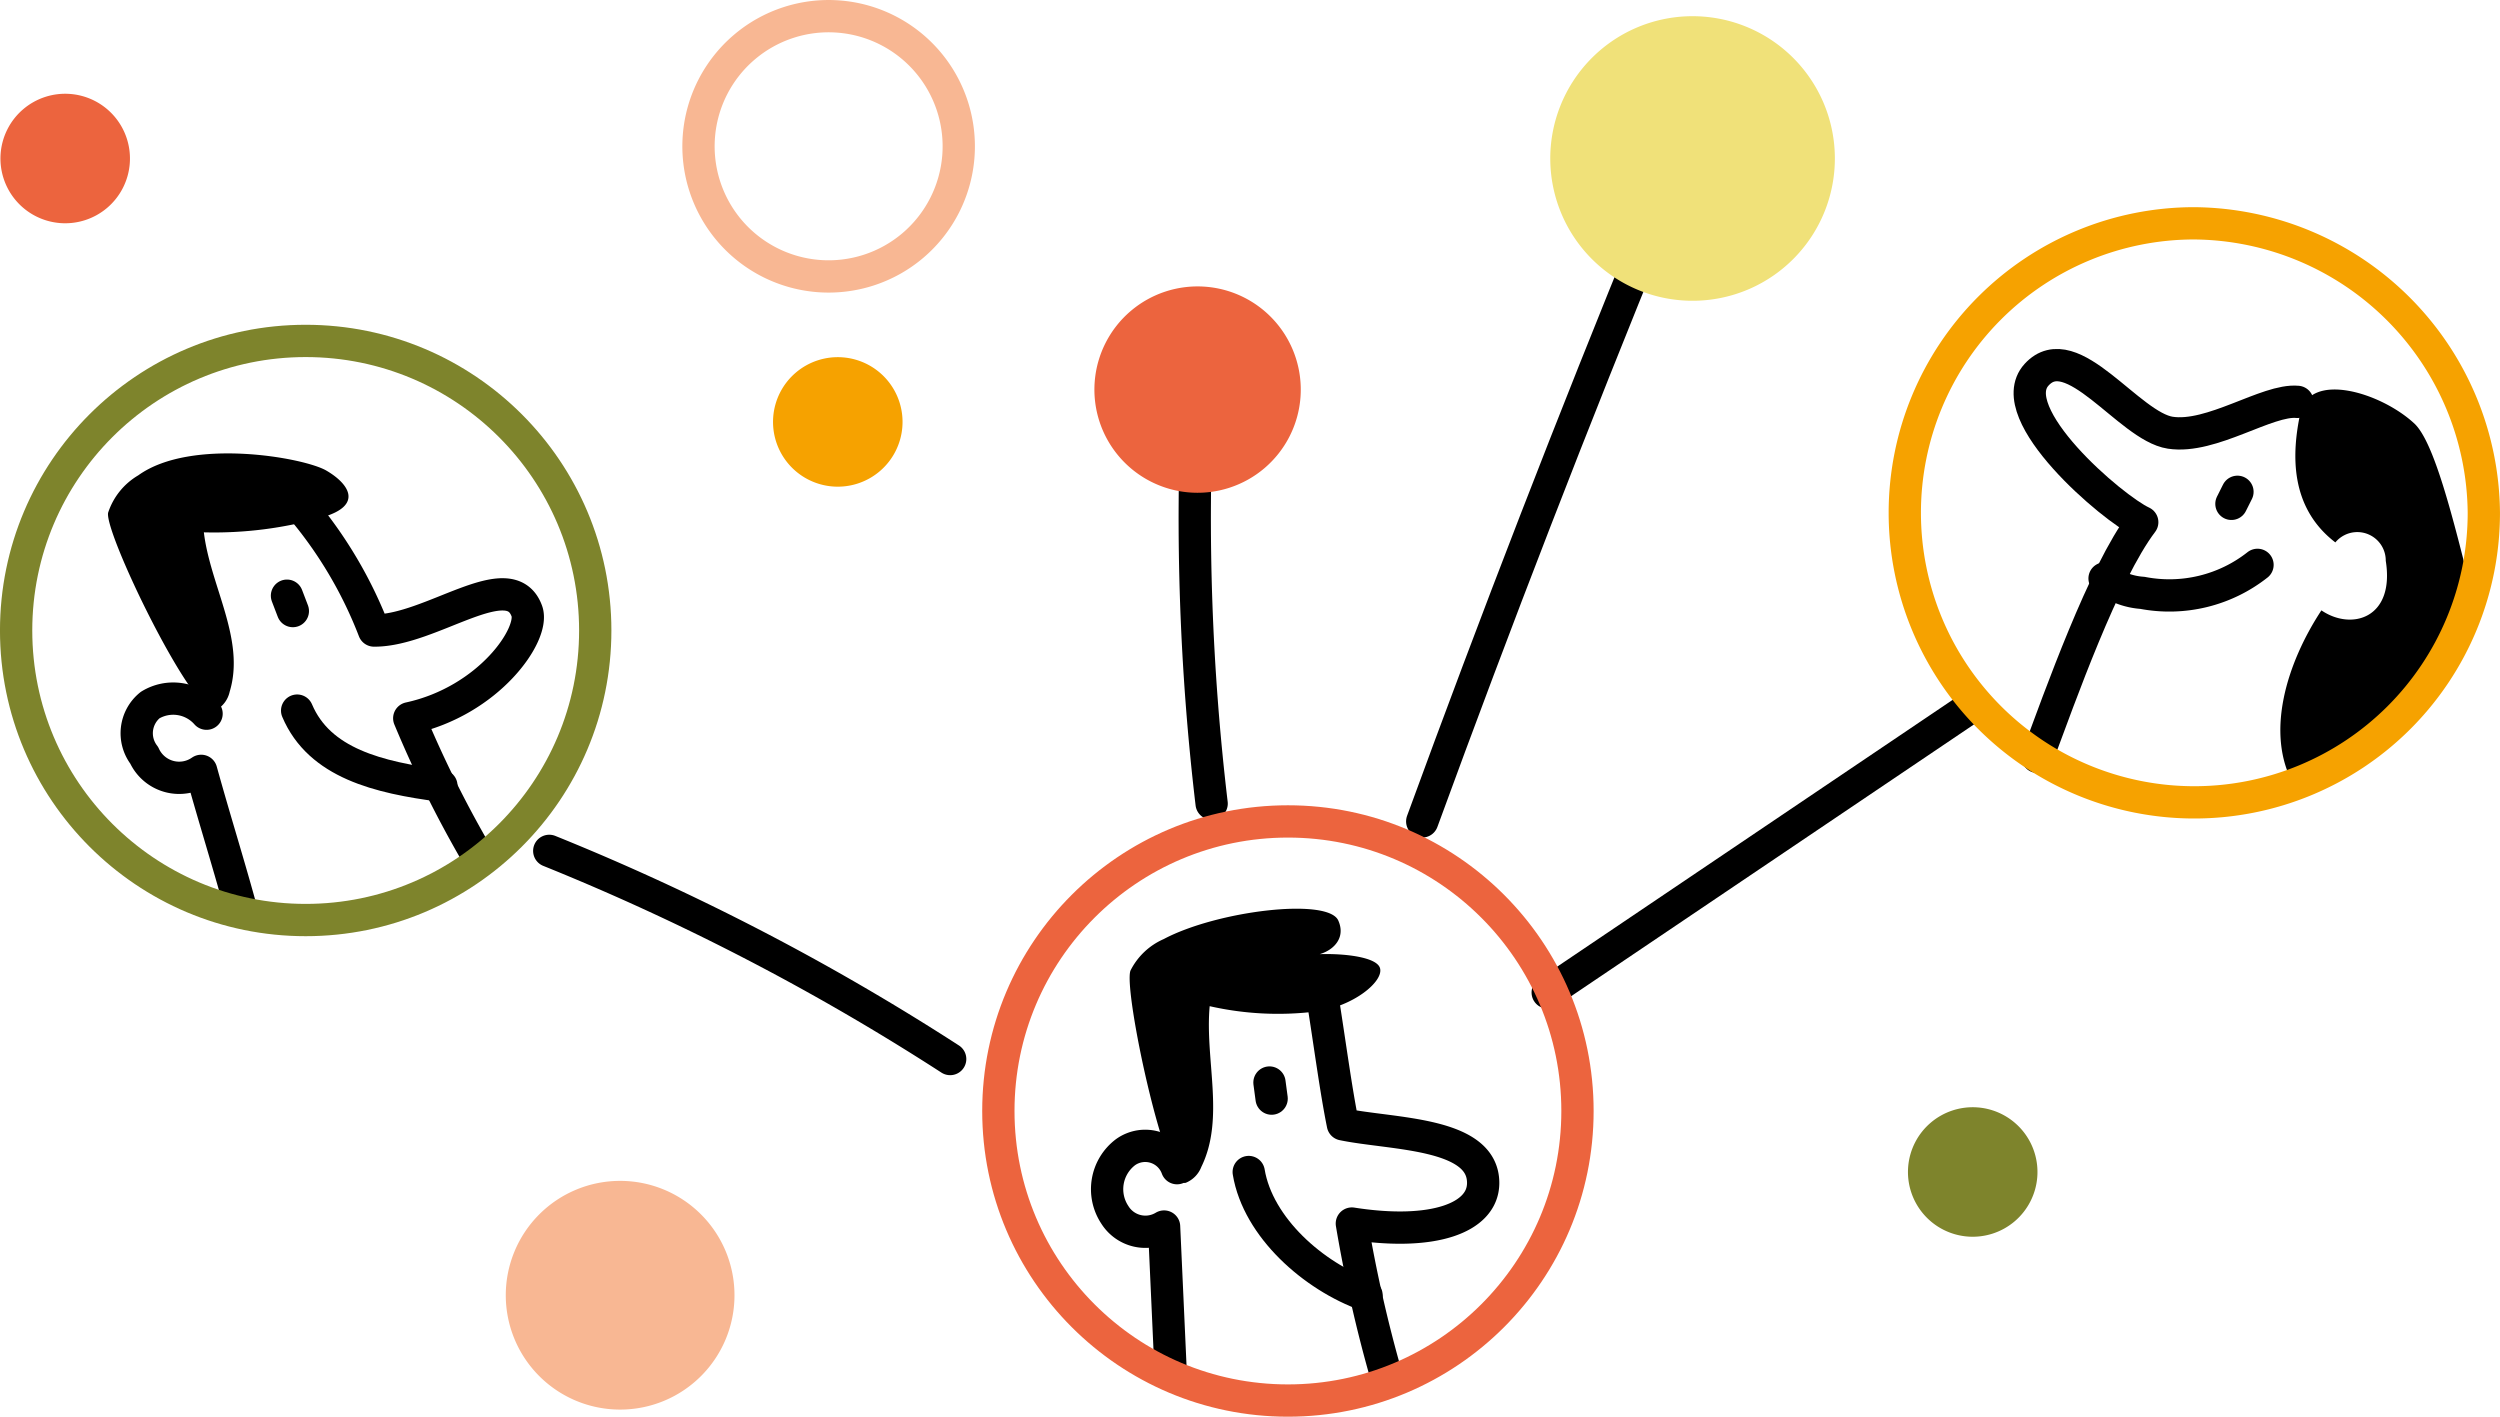 <svg xmlns="http://www.w3.org/2000/svg" width="116.133" height="65.81" viewBox="0 0 116.133 65.81">
  <g id="Groupe_444" data-name="Groupe 444" transform="translate(0.021 0.753)">
    <path id="Tracé_1270" data-name="Tracé 1270" d="M33.912,11.4a112.629,112.629,0,0,0,.655,18.644" transform="translate(21.696 6.531)" fill="none" stroke="#000" stroke-linecap="round" stroke-linejoin="round" stroke-width="1.5"/>
    <path id="Tracé_1271" data-name="Tracé 1271" d="M50.968,6.348Q45.348,20.07,40.207,34.133" transform="translate(25.839 3.271)" fill="none" stroke="#000" stroke-linecap="round" stroke-linejoin="round" stroke-width="1.5"/>
    <path id="Tracé_1272" data-name="Tracé 1272" d="M43.75,33.205,63.159,20.111" transform="translate(28.125 12.148)" fill="none" stroke="#000" stroke-linecap="round" stroke-linejoin="round" stroke-width="1.5"/>
    <path id="Tracé_1273" data-name="Tracé 1273" d="M15.555,24.071A110.438,110.438,0,0,1,34.178,33.74" transform="translate(9.939 14.702)" fill="none" stroke="#000" stroke-linecap="round" stroke-linejoin="round" stroke-width="1.5"/>
    <path id="Tracé_1274" data-name="Tracé 1274" d="M32.633,9.276a4.793,4.793,0,1,0,6.756.538,4.793,4.793,0,0,0-6.756-.538" transform="translate(19.869 4.421)" fill="#ec643e"/>
    <path id="Tracé_1275" data-name="Tracé 1275" d="M1.113,3.41a3.008,3.008,0,1,0,4.241.337A3.008,3.008,0,0,0,1.113,3.41" transform="translate(-0.057 0.912)" fill="#ec643e"/>
    <path id="Tracé_1276" data-name="Tracé 1276" d="M54.98,32.03a3.008,3.008,0,1,0,4.241.337,3.008,3.008,0,0,0-4.241-.337" transform="translate(34.686 19.371)" fill="#7e842c"/>
    <path id="Tracé_1277" data-name="Tracé 1277" d="M22.93,10.848a3.008,3.008,0,1,0,4.241.337,3.008,3.008,0,0,0-4.241-.337" transform="translate(14.015 5.71)" fill="#f6a200"/>
    <path id="Tracé_1278" data-name="Tracé 1278" d="M21.891,1.946a6.045,6.045,0,1,0,8.523.676,6.043,6.043,0,0,0-8.523-.676" transform="translate(12.657 -0.501)" fill="none" stroke="#f8b793" stroke-linejoin="round" stroke-width="1.5"/>
    <path id="Tracé_1279" data-name="Tracé 1279" d="M14.73,36.674a5.312,5.312,0,1,0,6.939-2.88,5.311,5.311,0,0,0-6.939,2.88" transform="translate(9.147 20.712)" fill="#f8b793"/>
    <path id="Tracé_1280" data-name="Tracé 1280" d="M47.8,1.048a6.61,6.61,0,1,0,8.7,3.433,6.612,6.612,0,0,0-8.7-3.433" transform="translate(28.169 -0.501)" fill="#f0e179"/>
    <path id="Tracé_1281" data-name="Tracé 1281" d="M8.148,16.865c.09.239.183.475.273.714" transform="translate(5.162 10.054)" fill="none" stroke="#000" stroke-linecap="round" stroke-linejoin="round" stroke-width="1.5"/>
    <path id="Tracé_1282" data-name="Tracé 1282" d="M8.677,14.529a19.983,19.983,0,0,1,3.173,5.46c2.643.025,6.307-3.089,7.1-.9.387,1.059-1.757,4.172-5.463,4.976a53.437,53.437,0,0,0,3.043,6.164" transform="translate(5.503 8.548)" fill="none" stroke="#000" stroke-linecap="round" stroke-linejoin="round" stroke-width="1.5"/>
    <path id="Tracé_1283" data-name="Tracé 1283" d="M7.144,20.47a2.063,2.063,0,0,0-2.62-.4,1.684,1.684,0,0,0-.276,2.334,1.784,1.784,0,0,0,2.647.722c.594,2.147,1.2,4.07,1.793,6.216" transform="translate(2.43 11.93)" fill="none" stroke="#000" stroke-linecap="round" stroke-linejoin="round" stroke-width="1.5"/>
    <path id="Tracé_1284" data-name="Tracé 1284" d="M8.435,20.11c1.036,2.444,3.772,3.106,6.7,3.489" transform="translate(5.347 12.147)" fill="none" stroke="#000" stroke-linecap="round" stroke-linejoin="round" stroke-width="1.5"/>
    <path id="Tracé_1285" data-name="Tracé 1285" d="M8.107,24.777a1.3,1.3,0,0,0,.64-.864c.737-2.423-.9-4.9-1.2-7.4a18.286,18.286,0,0,0,5.532-.707c1.9-.561,1.189-1.566.15-2.166S6.955,12.1,4.5,13.865A3.154,3.154,0,0,0,3.1,15.6c-.191.921,4.032,9.636,5.007,9.177" transform="translate(1.902 7.463)"/>
    <circle id="Ellipse_44" data-name="Ellipse 44" cx="13.451" cy="13.451" r="13.451" transform="translate(0.728 15.084)" fill="none" stroke="#7e842c" stroke-linejoin="round" stroke-width="1.5"/>
    <path id="Tracé_1286" data-name="Tracé 1286" d="M35.893,30.613c.033.248.066.5.1.747" transform="translate(23.057 18.921)" fill="none" stroke="#000" stroke-linecap="round" stroke-linejoin="round" stroke-width="1.5"/>
    <path id="Tracé_1287" data-name="Tracé 1287" d="M37.382,28.153c.37,2.342.642,4.418.961,5.988,2.285.475,6.517.364,6.517,2.722,0,1.633-2.334,2.477-6.1,1.887a65.019,65.019,0,0,0,1.581,7.006" transform="translate(24.017 17.335)" fill="none" stroke="#000" stroke-linecap="round" stroke-linejoin="round" stroke-width="1.5"/>
    <path id="Tracé_1288" data-name="Tracé 1288" d="M34.55,33.437a1.572,1.572,0,0,0-2.387-.747,2.156,2.156,0,0,0-.5,2.918,1.674,1.674,0,0,0,2.285.541q.151,3.309.3,6.619" transform="translate(20.106 20.075)" fill="none" stroke="#000" stroke-linecap="round" stroke-linejoin="round" stroke-width="1.5"/>
    <path id="Tracé_1289" data-name="Tracé 1289" d="M35.307,33.14c.428,2.574,3.014,4.851,5.473,5.725" transform="translate(22.679 20.551)" fill="none" stroke="#000" stroke-linecap="round" stroke-linejoin="round" stroke-width="1.5"/>
    <path id="Tracé_1290" data-name="Tracé 1290" d="M34.553,38.435a1.3,1.3,0,0,0,.722-.739c1.105-2.252.161-4.963.387-7.465a14.354,14.354,0,0,0,4.93.248c1.75-.227,3.17-1.408,2.981-2.02s-2.3-.74-3.466-.594c.811.13,2.009-.535,1.53-1.612S36,25.8,33.53,27.113a3.123,3.123,0,0,0-1.546,1.464c-.342.872,1.635,10.143,2.569,9.858" transform="translate(20.51 15.756)"/>
    <circle id="Ellipse_45" data-name="Ellipse 45" cx="13.451" cy="13.451" r="13.451" transform="translate(46.356 37.405)" fill="none" stroke="#ec643e" stroke-linejoin="round" stroke-width="1.5"/>
    <path id="Tracé_1291" data-name="Tracé 1291" d="M69.8,12.06c-1.4-.133-3.987,1.729-5.909,1.433S59.318,9,57.68,10.8s3.537,6.221,4.909,6.85c-1.8,2.374-3.826,8.111-4.867,10.9" transform="translate(36.904 5.855)" fill="none" stroke="#000" stroke-linecap="round" stroke-linejoin="round" stroke-width="1.5"/>
    <path id="Tracé_1292" data-name="Tracé 1292" d="M63.338,13.931c-.094.186-.186.373-.28.559" transform="translate(40.578 8.162)" fill="none" stroke="#000" stroke-linecap="round" stroke-linejoin="round" stroke-width="1.5"/>
    <path id="Tracé_1293" data-name="Tracé 1293" d="M59.476,16.628a3.208,3.208,0,0,0,1.758.668,6.61,6.61,0,0,0,5.346-1.3" transform="translate(38.267 9.491)" fill="none" stroke="#000" stroke-linecap="round" stroke-linejoin="round" stroke-width="1.5"/>
    <path id="Tracé_1294" data-name="Tracé 1294" d="M73.349,20.568A13.475,13.475,0,0,1,65.059,29.4c-1.341-2.393-.316-5.662,1.288-8.1,1.393.954,3.418.377,2.989-2.306a1.322,1.322,0,0,0-2.341-.85c-2.138-1.638-2.025-4.135-1.63-5.994.421-1.989,3.742-.972,5.294.466.929.859,1.806,4.4,2.691,7.949" transform="translate(41.469 6.3)"/>
    <path id="Tracé_1295" data-name="Tracé 1295" d="M80.732,19.8A13.449,13.449,0,1,1,67.279,6.349,13.564,13.564,0,0,1,80.732,19.8Z" transform="translate(34.629 3.272)" fill="none" stroke="#f6a200" stroke-linejoin="round" stroke-width="1.5"/>
  </g>
</svg>
